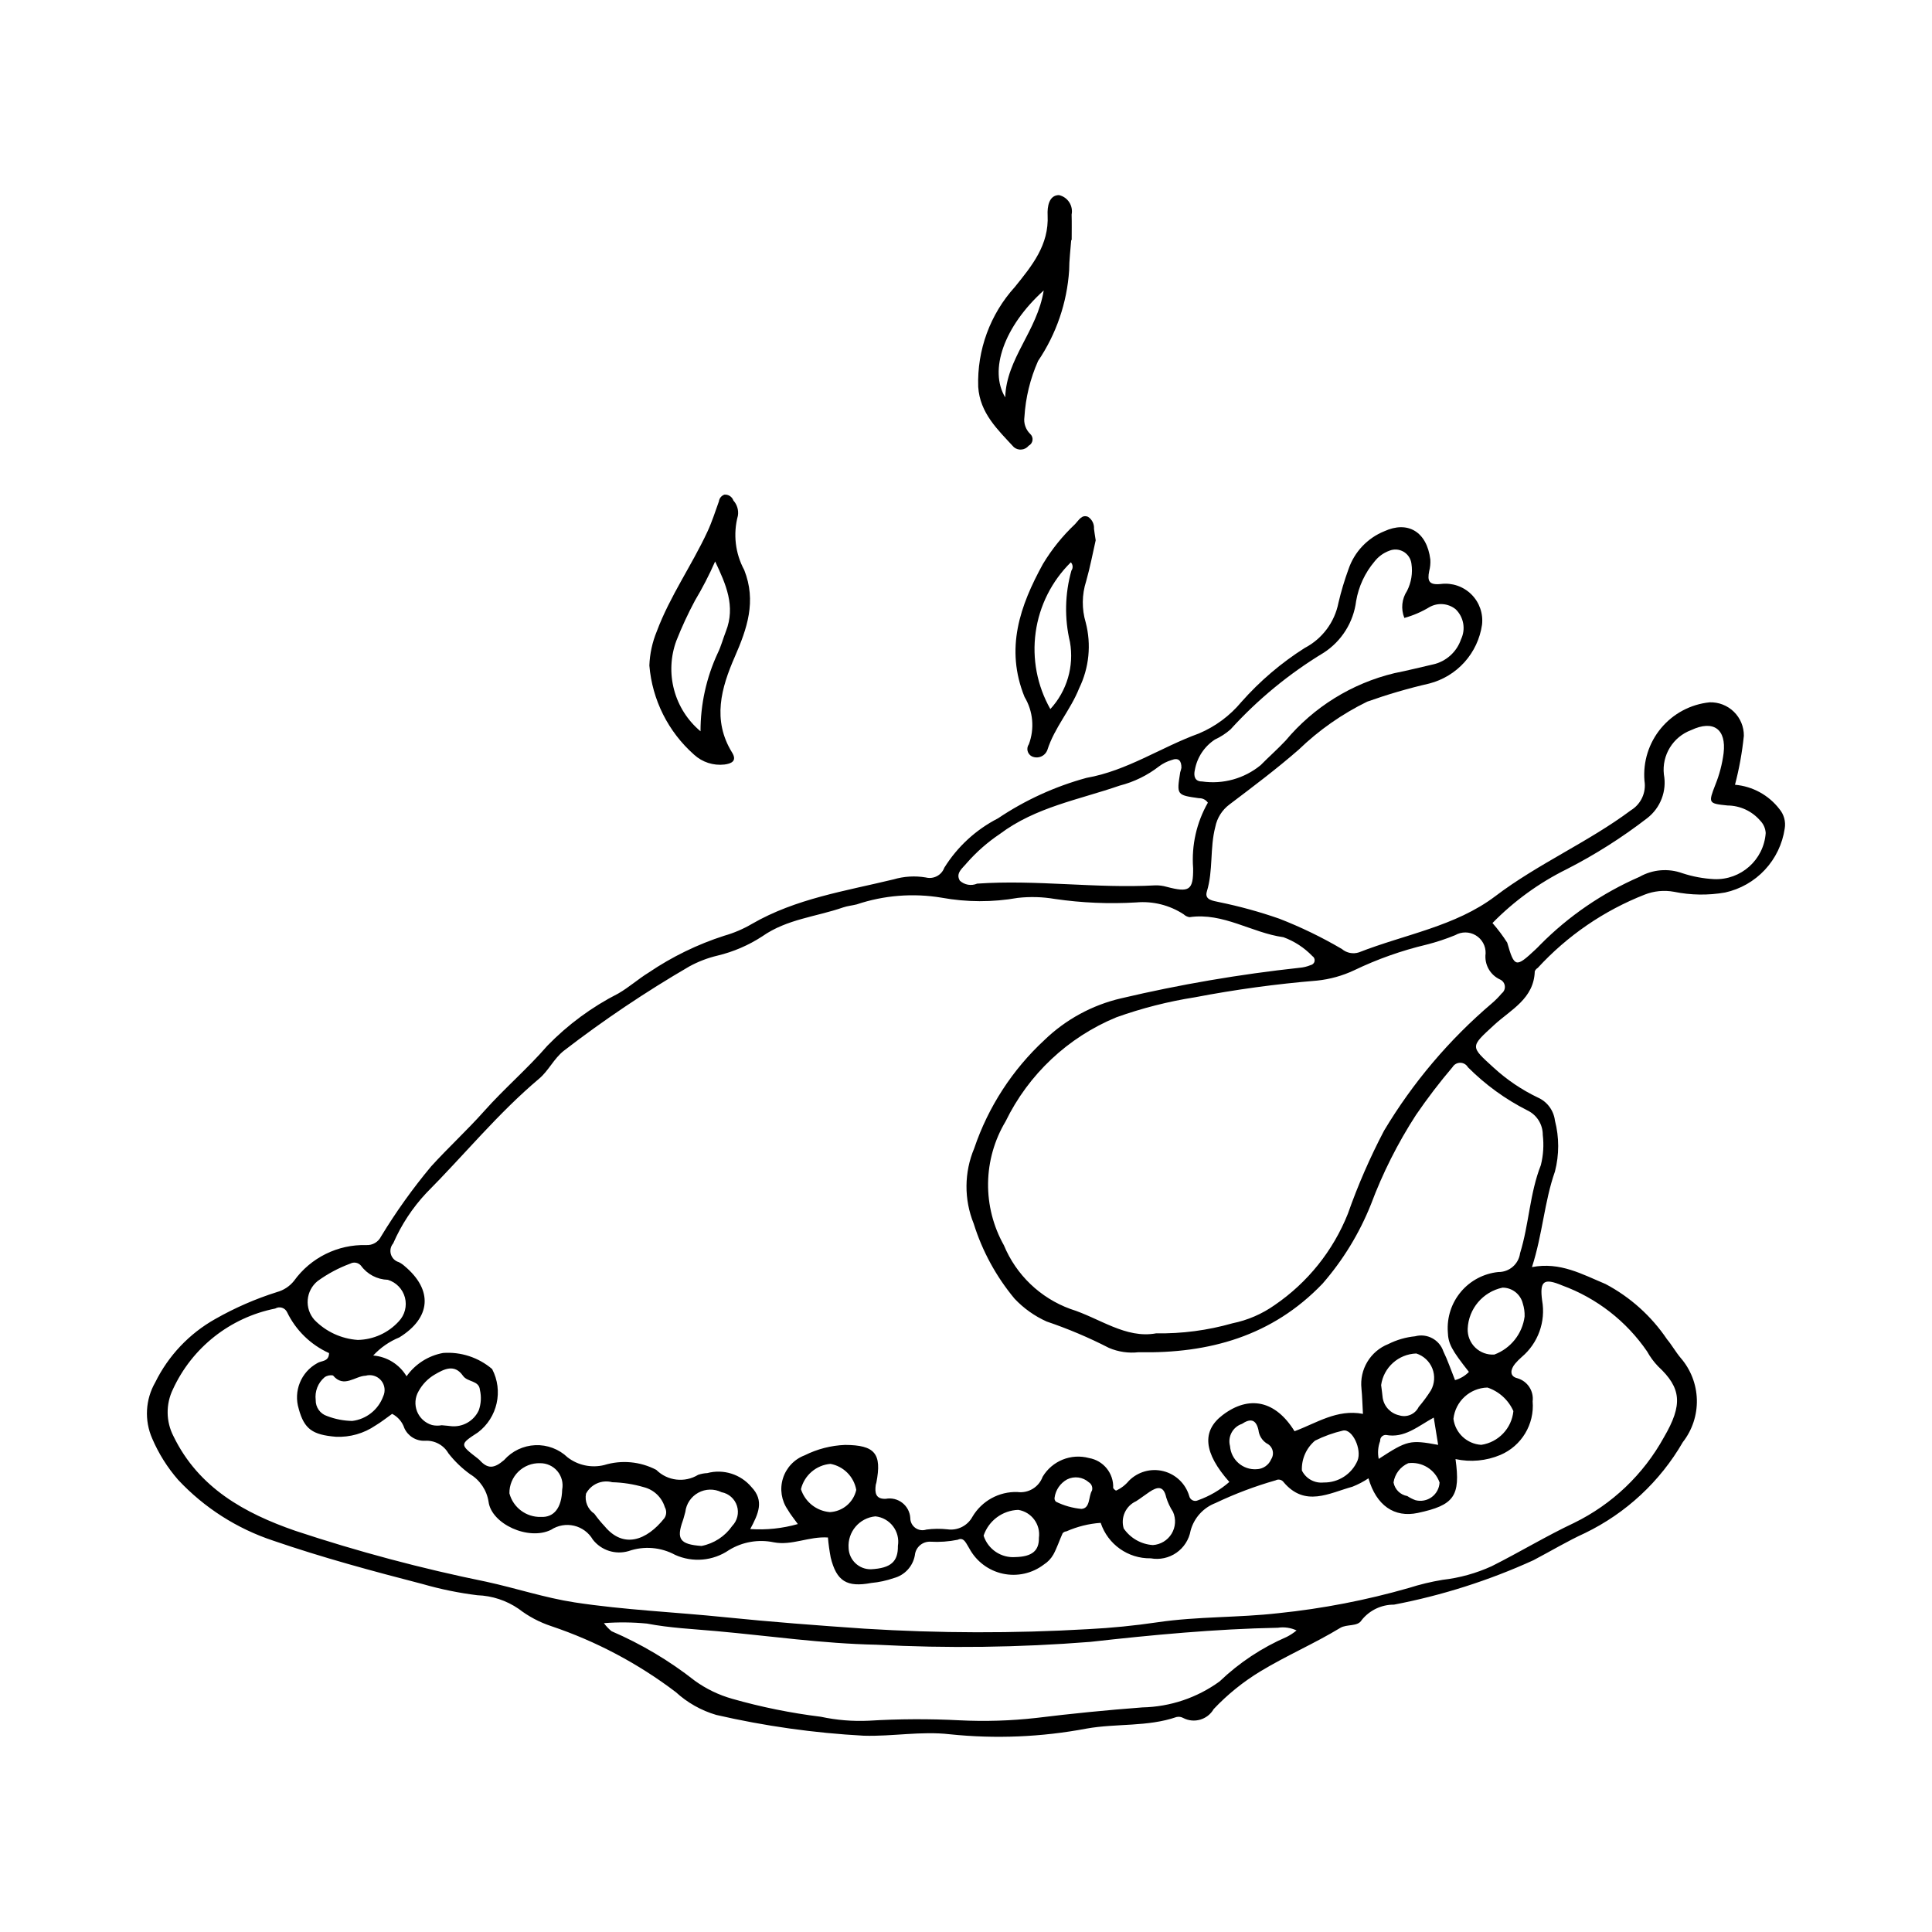 <?xml version="1.0" encoding="UTF-8"?>
<!-- Uploaded to: SVG Repo, www.svgrepo.com, Generator: SVG Repo Mixer Tools -->
<svg fill="#000000" width="800px" height="800px" version="1.1" viewBox="144 144 512 512" xmlns="http://www.w3.org/2000/svg">
 <g>
  <path d="m603.79 351.97c4.66 0.402 8.934 2.742 11.781 6.449 1.199 1.43 1.711 3.312 1.398 5.148-0.602 4.098-2.434 7.91-5.258 10.941-2.82 3.027-6.5 5.125-10.543 6.016-4.484 0.785-9.078 0.719-13.539-0.191-2.621-0.484-5.328-0.219-7.805 0.762-10.785 4.238-20.465 10.875-28.301 19.406-0.348 0.211-0.621 0.52-0.793 0.891-0.219 7.285-6.348 10.168-10.746 14.215-6.41 5.894-6.418 5.625-0.117 11.367v-0.004c3.477 3.188 7.41 5.844 11.664 7.883 2.484 1.09 4.207 3.41 4.539 6.102 1.148 4.426 1.152 9.07 0.008 13.496-2.824 8.02-3.25 16.527-6.094 25.344 7.453-1.441 13.316 1.902 19.473 4.473h0.004c6.559 3.465 12.164 8.5 16.312 14.652 1.277 1.52 2.293 3.363 3.609 4.926 2.672 3.074 4.191 6.984 4.301 11.059 0.105 4.078-1.207 8.062-3.715 11.273-6.035 10.441-15.062 18.836-25.918 24.094-4.68 2.137-9.113 4.809-13.676 7.203-11.805 5.375-24.211 9.328-36.953 11.77-3.332-0.02-6.492 1.492-8.566 4.098-1.051 1.809-3.914 1-5.668 2.062-6.856 4.16-14.262 7.34-21.078 11.465-4.59 2.769-8.781 6.148-12.465 10.043-1.625 2.824-5.184 3.867-8.074 2.371-0.539-0.305-1.176-0.398-1.781-0.258-7.727 2.66-15.914 1.652-23.844 3.066h0.004c-11.949 2.254-24.16 2.762-36.254 1.504-7.652-0.871-15.168 0.613-22.789 0.383-13.164-0.711-26.238-2.551-39.086-5.508-3.984-1.164-7.648-3.231-10.711-6.035-9.977-7.582-21.121-13.484-32.992-17.484-3.133-1.031-6.066-2.586-8.676-4.598-3.231-2.219-7.027-3.469-10.945-3.602-4.891-0.605-9.727-1.594-14.465-2.957-13.328-3.445-26.625-7.031-39.652-11.516h0.004c-9.609-3.18-18.262-8.719-25.176-16.109-2.848-3.266-5.164-6.953-6.867-10.938-2.121-4.812-1.82-10.352 0.809-14.91 3.481-7.07 9.023-12.918 15.895-16.777 5.184-2.949 10.664-5.34 16.355-7.137 1.785-0.484 3.371-1.531 4.523-2.981 4.422-6.137 11.594-9.684 19.152-9.473 1.648 0.094 3.188-0.809 3.914-2.289 3.949-6.504 8.379-12.703 13.254-18.543 4.555-5.023 9.582-9.621 14.086-14.688 5.324-5.988 11.422-11.18 16.699-17.273h-0.004c5.473-5.633 11.836-10.324 18.84-13.883 2.891-1.668 5.309-3.875 8.109-5.582v-0.004c6.152-4.16 12.867-7.43 19.938-9.707 2.582-0.734 5.059-1.793 7.371-3.152 11.625-6.715 24.719-8.691 37.465-11.777v0.004c2.785-0.828 5.723-1.012 8.586-0.527 2.055 0.531 4.18-0.578 4.914-2.57 3.465-5.574 8.383-10.098 14.223-13.09 7.188-4.832 15.117-8.457 23.473-10.734 10.797-1.895 19.73-8.121 29.762-11.754 4.367-1.836 8.227-4.699 11.258-8.34 4.902-5.547 10.562-10.375 16.816-14.34 4.644-2.426 7.93-6.836 8.93-11.977 0.707-3.008 1.594-5.969 2.652-8.867 1.551-4.586 5.019-8.266 9.508-10.082 6.141-2.812 11.262 0.039 12.188 7.508v0.004c0.059 1.031-0.043 2.066-0.305 3.066-0.523 2.598-0.066 3.746 3.106 3.402 2.973-0.371 5.953 0.648 8.082 2.762 2.125 2.109 3.164 5.082 2.812 8.059-0.539 3.684-2.152 7.121-4.637 9.891-2.484 2.766-5.734 4.738-9.336 5.668-5.57 1.281-11.062 2.887-16.449 4.801-6.672 3.262-12.793 7.547-18.137 12.703-5.906 5.16-12.145 9.836-18.367 14.547-1.949 1.449-3.289 3.574-3.758 5.957-1.473 5.637-0.523 11.516-2.238 17.113-0.703 2.297 1.754 2.445 3.219 2.805 5.43 1.109 10.777 2.582 16.012 4.406 5.727 2.231 11.262 4.914 16.562 8.027 1.242 1.055 2.945 1.391 4.5 0.891 12.156-4.781 25.562-6.859 36.191-14.918 11.355-8.609 24.504-14.246 35.895-22.738h-0.004c2.68-1.629 4.102-4.719 3.598-7.812-0.422-5.039 1.148-10.039 4.379-13.93 3.231-3.891 7.859-6.356 12.887-6.871 2.394-0.074 4.711 0.828 6.426 2.5 1.711 1.672 2.668 3.969 2.648 6.363-0.449 4.383-1.234 8.727-2.352 12.988zm-352.05 156.76c2.297-3.25 5.781-5.473 9.695-6.184 4.723-0.34 9.383 1.191 12.984 4.266 3.004 5.758 1.422 12.844-3.742 16.781-4.887 3.191-4.887 3.191-0.09 6.902 0.168 0.121 0.328 0.254 0.473 0.402 2.188 2.445 3.863 2.32 6.543 0.02v-0.004c2.102-2.375 5.082-3.789 8.25-3.926 3.172-0.133 6.258 1.027 8.555 3.219 2.746 2.121 6.309 2.875 9.684 2.055 4.594-1.418 9.566-0.965 13.828 1.266 2.953 2.941 7.535 3.484 11.094 1.316 0.777-0.266 1.594-0.422 2.414-0.457 4.289-1.145 8.848 0.293 11.707 3.688 3.492 3.637 1.812 7.164-0.316 11.141h-0.004c4.254 0.289 8.52-0.16 12.617-1.324-1.035-1.457-1.965-2.555-2.664-3.785h0.004c-1.691-2.422-2.168-5.492-1.289-8.312 0.875-2.824 3.004-5.082 5.769-6.125 3.328-1.664 6.977-2.606 10.695-2.75 7.93 0.039 9.793 2.301 8.297 9.996-0.039 0.203-0.137 0.395-0.164 0.598-0.281 2.074-0.051 3.816 2.668 3.684 1.547-0.285 3.144 0.105 4.383 1.078 1.242 0.969 2.008 2.426 2.102 3.996-0.008 1.047 0.492 2.027 1.34 2.641 0.848 0.609 1.941 0.773 2.93 0.438 1.844-0.242 3.711-0.266 5.559-0.066 2.688 0.395 5.336-0.93 6.633-3.316 2.477-4.207 7.047-6.727 11.926-6.57 2.902 0.391 5.684-1.289 6.684-4.039 2.523-4.219 7.543-6.25 12.289-4.965 3.832 0.656 6.578 4.059 6.41 7.945 0.188 0.289 0.445 0.527 0.754 0.688 1.32-0.594 2.484-1.484 3.406-2.602 2.383-2.41 5.859-3.383 9.145-2.555 3.285 0.828 5.887 3.328 6.844 6.578 0.105 0.504 0.438 0.93 0.902 1.152 0.465 0.219 1.004 0.211 1.461-0.027 3.035-1.082 5.844-2.727 8.273-4.844-6.848-7.731-7.352-13.496-1.773-17.73 7.039-5.348 14.039-3.824 19.047 4.289 5.809-2.137 11.223-5.918 18.129-4.598-0.148-2.609-0.184-4.648-0.391-6.668h0.004c-0.57-5.102 2.348-9.953 7.121-11.84 2.219-1.113 4.625-1.812 7.098-2.055 3.16-0.855 6.441 0.902 7.484 4.004 1.156 2.359 1.992 4.879 3.09 7.617 1.398-0.387 2.668-1.137 3.68-2.18-4.644-5.887-5.488-7.492-5.594-10.625-0.258-3.859 0.992-7.668 3.488-10.625 2.492-2.953 6.039-4.824 9.887-5.219 2.914 0.043 5.398-2.106 5.777-4.996 2.379-7.664 2.539-15.82 5.519-23.375h-0.004c0.648-2.606 0.816-5.309 0.5-7.973 0.012-2.773-1.578-5.301-4.082-6.492-5.832-2.949-11.148-6.809-15.758-11.438-0.422-0.727-1.191-1.172-2.027-1.18-0.836-0.004-1.613 0.43-2.047 1.145-3.461 4.07-6.707 8.324-9.723 12.738-4.809 7.434-8.801 15.367-11.906 23.66-3.062 7.664-7.394 14.758-12.812 20.984-13.352 13.945-30.121 18.559-48.742 18.184l0.004-0.004c-2.684 0.309-5.402-0.09-7.887-1.152-5.316-2.731-10.828-5.062-16.488-6.981-3.203-1.438-6.09-3.488-8.504-6.043-4.883-5.859-8.566-12.625-10.84-19.906-2.59-6.406-2.543-13.578 0.137-19.949 3.711-10.965 10.105-20.828 18.598-28.691 5.648-5.461 12.676-9.285 20.332-11.062 15.578-3.668 31.371-6.371 47.281-8.094 1.012-0.082 2.008-0.32 2.945-0.711 0.527-0.098 0.945-0.512 1.043-1.043 0.102-0.531-0.133-1.066-0.59-1.352-2.141-2.227-4.762-3.934-7.66-4.996-8.449-1.172-15.961-6.617-24.898-5.309-0.582-0.094-1.121-0.359-1.551-0.766-3.723-2.43-8.156-3.539-12.582-3.144-7.191 0.43-14.41 0.121-21.539-0.918-3.25-0.555-6.562-0.648-9.836-0.285-6.695 1.184-13.543 1.16-20.23-0.059-7.523-1.25-15.238-0.637-22.469 1.789-1.191 0.297-2.445 0.402-3.602 0.805-7.137 2.481-14.867 3.074-21.383 7.641-3.629 2.371-7.641 4.102-11.859 5.117-2.609 0.613-5.125 1.578-7.481 2.863-11.562 6.727-22.676 14.191-33.27 22.355-2.652 2.09-4.027 5.273-6.531 7.383-10.91 9.188-19.906 20.25-29.914 30.32v-0.004c-3.668 3.914-6.637 8.43-8.777 13.348-0.684 0.797-0.91 1.887-0.609 2.894 0.301 1.004 1.09 1.789 2.098 2.082 0.551 0.273 1.062 0.621 1.52 1.035 7.602 6.363 7.016 13.711-1.387 18.91-2.629 1.074-4.992 2.711-6.918 4.797 3.66 0.301 6.953 2.352 8.836 5.504zm111.67 42.719c-5.109-0.324-9.539 2.215-14.375 1.273-4.062-0.848-8.301-0.109-11.84 2.059-4.203 2.887-9.609 3.375-14.262 1.285-3.789-2.062-8.273-2.434-12.348-1.012-3.481 1.027-7.238-0.176-9.477-3.039-1.082-1.855-2.883-3.188-4.973-3.68-2.094-0.492-4.297-0.105-6.094 1.074-5.981 2.965-15.793-1.539-16.566-7.422-0.465-3.035-2.25-5.711-4.879-7.301-2.176-1.566-4.121-3.438-5.769-5.555-1.277-2.199-3.691-3.481-6.231-3.309-2.328 0.094-4.481-1.234-5.441-3.356-0.539-1.637-1.703-2.992-3.234-3.781-1.418 1-2.852 2.16-4.422 3.098v-0.004c-3.082 2.102-6.762 3.148-10.488 2.981-6.195-0.52-8.379-2.031-9.84-7.383h0.004c-1.457-4.691 0.59-9.758 4.894-12.121 1.07-0.719 3.086-0.305 3.137-2.672h-0.004c-4.867-2.199-8.809-6.043-11.129-10.855-0.27-0.562-0.762-0.984-1.359-1.168-0.598-0.18-1.246-0.098-1.781 0.219-11.945 2.379-22.027 10.34-27.113 21.406-1.914 3.945-1.855 8.562 0.168 12.457 6.652 13.68 18.871 20.395 32.254 25.031 16.59 5.508 33.492 10.016 50.621 13.5 7.852 1.703 15.535 4.269 23.422 5.477 13.199 2.019 26.598 2.566 39.898 3.934 12.27 1.258 24.602 2.18 36.926 3.031h0.004c19.742 1.227 39.543 1.27 59.293 0.125 6.137-0.312 12.285-0.926 18.363-1.824 10.637-1.57 21.398-1.188 32.047-2.41 11.688-1.203 23.242-3.441 34.535-6.68 2.93-0.934 5.926-1.656 8.957-2.156 4.496-0.512 8.883-1.73 13-3.609 7.356-3.684 14.414-7.981 21.852-11.484 10.074-4.93 18.379-12.848 23.789-22.676 5.066-8.668 4.641-13.062-1.539-18.805-1.137-1.184-2.117-2.512-2.91-3.949-5.496-8.027-13.359-14.141-22.496-17.488-4.902-2.059-6.004-1.176-5.328 3.969v0.004c1 5.602-1.059 11.312-5.406 14.988-0.625 0.543-1.207 1.129-1.742 1.758-1.262 1.523-1.566 3.375 0.621 3.871v0.004c2.656 0.781 4.356 3.367 4.016 6.113 0.516 6.09-2.938 11.82-8.562 14.211-3.75 1.578-7.898 1.961-11.875 1.094 1.359 9.844-0.371 12.215-10 14.27-6.219 1.324-10.996-1.977-13.07-9.176-1.332 0.891-2.762 1.637-4.254 2.227-6.176 1.703-12.555 5.488-18.215-1.184v-0.004c-0.48-0.684-1.398-0.898-2.137-0.504-5.473 1.562-10.801 3.574-15.938 6.019-3.238 1.242-5.691 3.957-6.594 7.305-0.422 2.379-1.777 4.492-3.762 5.871-1.984 1.379-4.434 1.906-6.812 1.473-6 0.109-11.371-3.703-13.254-9.402-3.137 0.219-6.207 0.984-9.078 2.254-0.395 0.027-0.758 0.211-1.012 0.512-0.848 1.867-1.477 3.848-2.453 5.641h-0.004c-0.609 1.074-1.477 1.984-2.523 2.648-3.09 2.356-7.055 3.238-10.852 2.418-3.797-0.82-7.043-3.262-8.887-6.684-0.785-1.18-1.391-3.137-3.062-2.309-2.398 0.488-4.848 0.664-7.289 0.516-2.106-0.078-3.898 1.504-4.086 3.598-0.52 2.93-2.695 5.285-5.57 6.043-1.93 0.672-3.934 1.105-5.973 1.293-6.492 1.223-9.223-0.465-10.77-6.777h0.004c-0.332-1.742-0.574-3.5-0.727-5.266zm86.98-54.105v0.004c6.836 0.113 13.648-0.785 20.223-2.66 4.035-0.82 7.856-2.473 11.215-4.852 8.715-5.957 15.461-14.375 19.371-24.184 2.66-7.559 5.863-14.914 9.586-22.008 7.621-12.734 17.273-24.133 28.574-33.75 0.941-0.805 1.816-1.684 2.609-2.633 0.594-0.461 0.91-1.195 0.828-1.945-0.082-0.746-0.547-1.398-1.227-1.719-2.684-1.211-4.254-4.035-3.867-6.953 0.059-1.949-0.945-3.777-2.625-4.777-1.676-1-3.762-1.012-5.449-0.035-2.477 1.016-5.023 1.855-7.617 2.512-6.602 1.57-13.016 3.844-19.129 6.781-3.109 1.465-6.449 2.394-9.867 2.746-10.859 0.895-21.66 2.371-32.359 4.422-7.086 1.113-14.051 2.887-20.809 5.301-12.832 5.289-23.277 15.105-29.355 27.586-2.961 4.949-4.566 10.59-4.644 16.355s1.371 11.449 4.195 16.477c3.25 7.844 9.641 13.965 17.613 16.875 7.762 2.426 14.668 7.949 22.734 6.461zm37.211 78.734v0.004c-1.535-0.719-3.25-0.969-4.926-0.715-16.648 0.324-33.203 1.895-49.742 3.746-18.883 1.496-37.84 1.746-56.754 0.75-14.129-0.281-28.223-2.332-42.332-3.602-6.141-0.555-12.293-0.828-18.398-1.996-3.793-0.371-7.609-0.41-11.406-0.117 0.578 0.789 1.254 1.508 2.012 2.133 7.898 3.398 15.32 7.812 22.078 13.129 2.992 2.16 6.336 3.777 9.891 4.781 7.699 2.195 15.559 3.789 23.508 4.766 4.176 0.898 8.453 1.25 12.719 1.047 7.988-0.484 16-0.52 23.996-0.109 6.789 0.34 13.594 0.133 20.352-0.625 9.359-1.152 18.742-2.082 28.152-2.793 7.359-0.152 14.496-2.555 20.453-6.883 5.184-4.957 11.207-8.953 17.789-11.801 0.93-0.473 1.805-1.047 2.609-1.711zm51.918-187.47v0.004c1.43 1.629 2.738 3.367 3.906 5.195 1.895 6.629 2.309 6.668 7.418 1.887 0.453-0.422 0.895-0.855 1.316-1.309 7.551-7.625 16.488-13.738 26.328-18.016 3.449-1.961 7.586-2.316 11.32-0.973 2.734 0.902 5.578 1.434 8.453 1.582 7.106 0.289 13.16-5.113 13.668-12.207-0.066-1.234-0.582-2.402-1.449-3.289-2.176-2.531-5.344-4-8.684-4.023-5.059-0.531-5.121-0.586-3.199-5.519 1.078-2.68 1.809-5.484 2.176-8.348 0.754-6.363-2.691-8.887-8.594-6.109-4.82 1.793-7.801 6.633-7.234 11.742 0.82 4.391-0.891 8.867-4.426 11.598-6.684 5.16-13.832 9.691-21.352 13.531-7.305 3.613-13.949 8.434-19.648 14.258zm-75.422-31.891c-0.531-0.773-1.422-1.219-2.356-1.184-5.926-0.836-5.93-0.832-4.977-6.871 0.133-0.387 0.238-0.781 0.32-1.18 0.027-1.82-0.699-2.809-2.637-2.051-1.184 0.355-2.297 0.914-3.285 1.656-3.09 2.398-6.637 4.137-10.426 5.102-10.785 3.742-22.254 5.676-31.762 12.816h0.004c-3.231 2.164-6.168 4.738-8.734 7.656-1.062 1.344-3.113 2.691-1.871 4.734 1.242 1.133 3.031 1.438 4.574 0.777 15.746-1.105 31.457 1.328 47.203 0.457 1.012-0.027 2.019 0.102 2.992 0.379 6.023 1.59 7.117 0.957 7.047-4.961l-0.004 0.004c-0.449-6.039 0.91-12.074 3.91-17.336zm52.07-48.961c-0.957-2.359-0.691-5.039 0.711-7.164 1.129-2.227 1.539-4.75 1.164-7.219-0.164-1.32-0.934-2.484-2.078-3.156-1.145-0.672-2.539-0.773-3.769-0.273-1.551 0.562-2.91 1.551-3.926 2.852-2.539 2.996-4.227 6.625-4.883 10.5-0.699 5.594-3.836 10.594-8.562 13.664-9.188 5.555-17.523 12.41-24.738 20.355-1.242 1.082-2.629 1.98-4.121 2.668-2.797 1.832-4.719 4.731-5.312 8.02-0.398 1.672-0.004 3.113 1.887 3.09h-0.004c5.566 0.812 11.211-0.758 15.555-4.328 2.156-2.199 4.465-4.215 6.586-6.477h0.004c7.441-8.906 17.555-15.18 28.84-17.891 3.426-0.672 6.809-1.543 10.215-2.312v0.004c3.488-0.77 6.316-3.309 7.457-6.691 1.281-2.688 0.699-5.894-1.449-7.957-1.977-1.574-4.707-1.797-6.91-0.559-2.078 1.262-4.32 2.231-6.664 2.875zm-277.36 191.34c4.148-0.078 8.082-1.859 10.875-4.926 1.602-1.684 2.219-4.074 1.625-6.32-0.598-2.246-2.316-4.023-4.539-4.691-2.824-0.078-5.449-1.465-7.106-3.746-0.703-0.824-1.883-1.051-2.84-0.539-3.082 1.133-5.992 2.691-8.652 4.621-1.512 1.227-2.461 3.016-2.621 4.957-0.164 1.941 0.477 3.863 1.766 5.32 3.043 3.133 7.137 5.027 11.492 5.324zm67.441 37.707c-2.738-0.734-5.621 0.523-6.949 3.027-0.402 2.059 0.469 4.16 2.211 5.328 0.832 1.168 1.746 2.277 2.731 3.324 4.949 5.973 11.09 3.832 15.84-2.164h-0.004c0.582-0.871 0.621-1.996 0.105-2.906-0.797-2.613-2.902-4.621-5.551-5.293-2.727-0.801-5.543-1.242-8.383-1.316zm-45.203-15.102c1.52 0.148 1.934 0.164 2.336 0.23v0.004c3.141 0.379 6.168-1.309 7.496-4.18 0.617-1.738 0.723-3.617 0.305-5.414-0.227-2.566-3.277-2.004-4.488-3.742-2.246-3.223-4.992-1.801-7.551-0.289v-0.004c-1.777 1.062-3.234 2.578-4.223 4.394-0.945 1.625-1.09 3.594-0.395 5.344 0.699 1.746 2.16 3.074 3.965 3.606 0.836 0.191 1.707 0.211 2.551 0.055zm286.99-28.816v0.004c0.039-1.168-0.121-2.332-0.477-3.445-0.609-2.473-2.824-4.211-5.371-4.207-5.207 1.102-9.012 5.586-9.238 10.906-0.062 1.871 0.668 3.684 2.016 4.984s3.18 1.969 5.051 1.844c4.332-1.613 7.422-5.496 8.02-10.082zm-2.973 25.07c-1.312-2.953-3.805-5.219-6.871-6.242-4.66 0.113-8.516 3.664-9.016 8.297 0.492 3.766 3.582 6.656 7.375 6.887 4.551-0.68 8.059-4.363 8.512-8.941zm-307.71 2.609c3.734-0.461 6.894-2.969 8.191-6.5 0.664-1.398 0.445-3.059-0.555-4.242-1.004-1.18-2.602-1.668-4.094-1.246-2.828 0.094-5.766 3.371-8.641-0.062-0.785-0.16-1.602 0.016-2.254 0.488-1.742 1.48-2.617 3.742-2.336 6.012-0.047 1.93 1.18 3.66 3.016 4.25 2.133 0.824 4.391 1.262 6.672 1.301zm272.66-9.508c0.168 1.379 0.32 2.391 0.414 3.402 0.371 2.285 2.098 4.113 4.359 4.613 2.035 0.656 4.242-0.289 5.176-2.211 1.188-1.387 2.273-2.859 3.25-4.406 0.988-1.781 1.121-3.91 0.371-5.801-0.754-1.891-2.312-3.344-4.25-3.965-4.727 0.156-8.656 3.684-9.32 8.367zm-180.1 42.637c3.297-0.645 6.211-2.543 8.129-5.301 1.367-1.406 1.852-3.449 1.262-5.316-0.59-1.871-2.16-3.266-4.086-3.629-1.949-0.957-4.246-0.91-6.152 0.129-1.91 1.039-3.195 2.941-3.449 5.098-0.234 0.781-0.398 1.582-0.672 2.348-1.707 4.781-0.836 6.266 4.969 6.672zm164.88-16.816c3.887 0.066 7.43-2.223 8.961-5.793 1.215-2.965-1.359-8.5-3.832-7.969l0.004-0.004c-2.574 0.598-5.07 1.492-7.43 2.676-2.32 1.957-3.606 4.875-3.484 7.906 1.062 2.176 3.375 3.449 5.781 3.184zm-201.81 1.879c0.332-1.738-0.137-3.535-1.273-4.891-1.137-1.355-2.824-2.125-4.594-2.102-2.148-0.066-4.234 0.75-5.766 2.258-1.535 1.508-2.383 3.578-2.352 5.731 0.996 3.773 4.461 6.363 8.363 6.25 3.477 0.164 5.488-2.426 5.621-7.246zm156.53 14.703c2.051-0.129 3.906-1.25 4.973-3.004 1.066-1.754 1.207-3.918 0.375-5.793-0.777-1.195-1.387-2.492-1.809-3.856-0.688-3.188-2.375-2.801-4.43-1.434-1.199 0.797-2.332 1.695-3.543 2.465-2.75 1.242-4.152 4.328-3.285 7.219 1.766 2.57 4.609 4.195 7.719 4.402zm-67.562 0.195h0.004c0.301-1.832-0.172-3.711-1.301-5.188-1.129-1.48-2.816-2.426-4.664-2.617-4.258 0.398-7.418 4.133-7.102 8.398 0.109 3.184 2.758 5.688 5.941 5.621 5.227-0.277 7.199-2 7.125-6.215zm37.363-2.106h0.004c0.496-3.543-1.93-6.84-5.461-7.418-4.191 0.133-7.859 2.859-9.195 6.832 1.168 3.629 4.676 5.977 8.477 5.676 4.352-0.113 6.246-1.668 6.18-5.09zm-55.395-6.824h0.004c3.387-0.168 6.25-2.574 6.996-5.883-0.617-3.5-3.34-6.25-6.832-6.902-3.781 0.316-6.938 3.019-7.828 6.711 1.094 3.387 4.117 5.781 7.664 6.074zm113.1-11.371h0.004c1.699-0.047 3.211-1.09 3.863-2.66 0.449-0.699 0.578-1.559 0.348-2.359-0.227-0.801-0.793-1.465-1.547-1.816-1.223-0.789-2.027-2.09-2.18-3.535-0.684-3.019-2.266-3.043-4.402-1.629v-0.004c-2.43 0.828-3.801 3.402-3.137 5.879 0.266 3.637 3.418 6.375 7.055 6.125zm48.477 3.516h0.004c-1.215-3.445-4.672-5.574-8.297-5.109-2.09 0.918-3.566 2.844-3.902 5.102 0.336 1.848 1.797 3.289 3.648 3.606 0.676 0.453 1.406 0.82 2.172 1.098 1.488 0.387 3.07 0.082 4.305-0.828 1.238-0.91 2-2.332 2.074-3.867zm-0.371-9.965-1.168-7.234c-4.269 2.34-7.777 5.535-12.695 4.598l-0.004 0.004c-0.414-0.008-0.816 0.16-1.102 0.465-0.285 0.301-0.43 0.711-0.398 1.125-0.574 1.52-0.707 3.172-0.383 4.762 7.547-4.914 8.27-5.098 15.75-3.719zm-91.734 12.102c0.242-0.84-0.105-1.738-0.852-2.195-1.578-1.398-3.844-1.699-5.734-0.762-1.824 1-3.062 2.809-3.336 4.871-0.055 0.391 0.086 0.781 0.375 1.047 2.113 1.043 4.402 1.691 6.75 1.906 2.387-0.168 1.82-3.297 2.797-4.867z"/>
  <path d="m316.09 320.36c0.113-3.106 0.781-6.16 1.961-9.031 3.481-9.316 9.246-17.453 13.418-26.414 1.23-2.641 2.07-5.336 3.043-8.023v0.004c0.105-0.832 0.664-1.531 1.453-1.812 1.062-0.09 2.055 0.555 2.398 1.566 0.984 1.09 1.422 2.57 1.188 4.019-1.305 4.836-0.703 9.984 1.68 14.391 3.269 8.289 0.781 15.48-2.512 23.02-3.578 8.191-6.027 16.734-0.711 25.344 1.41 2.281-0.219 2.949-2.031 3.184h0.004c-2.938 0.336-5.871-0.617-8.051-2.617-6.848-6.055-11.09-14.52-11.84-23.629zm13.559 17.438h-0.004c-0.008-7.148 1.543-14.215 4.551-20.695 0.902-1.832 1.414-3.856 2.168-5.769 2.637-6.695-0.016-12.547-2.844-18.547-1.566 3.57-3.359 7.043-5.359 10.391-1.84 3.441-3.484 6.992-4.918 10.625-1.539 4.172-1.75 8.715-0.602 13.012 1.145 4.297 3.59 8.133 7.004 10.984z"/>
  <path d="m427.88 207.63c-0.191 2.66-0.539 5.32-0.543 7.981-0.562 8.605-3.406 16.91-8.238 24.051-2.082 4.691-3.305 9.715-3.617 14.836-0.242 1.648 0.324 3.316 1.516 4.481 0.473 0.418 0.711 1.043 0.633 1.672-0.078 0.625-0.457 1.176-1.02 1.469-0.965 1.188-2.707 1.371-3.898 0.414-4.285-4.641-9.027-9.035-9.477-16.012-0.324-9.762 3.164-19.266 9.73-26.496 4.535-5.625 9.062-11.113 8.664-19.02-0.109-2.199 0.332-5.293 3.019-5.305v0.004c2.324 0.531 3.801 2.812 3.34 5.152 0.066 2.258 0.016 4.516 0.016 6.773zm-7.285 13.344c-10.551 9.531-14.562 21.16-10.199 28.328 0.305-10.332 8.445-17.496 10.199-28.328z"/>
  <path d="m434.37 287.18c-0.75 3.269-1.465 7.113-2.531 10.859v-0.004c-1.141 3.551-1.18 7.359-0.113 10.93 1.52 5.824 0.906 12.004-1.734 17.422-2.269 5.734-6.535 10.41-8.426 16.355v-0.004c-0.289 0.797-0.898 1.434-1.68 1.758-0.781 0.324-1.664 0.305-2.434-0.051-0.562-0.289-0.973-0.809-1.129-1.422-0.152-0.613-0.031-1.266 0.332-1.785 1.555-4.137 1.133-8.754-1.141-12.543-5.191-12.832-1.227-24.137 4.902-35.289l0.004 0.004c2.336-3.879 5.191-7.414 8.488-10.52 0.988-1.016 1.75-2.621 3.441-1.926h-0.004c1.062 0.695 1.664 1.91 1.574 3.176 0.094 0.816 0.238 1.629 0.449 3.039zm-12.02 44.727c4.406-4.785 6.332-11.352 5.203-17.758-1.488-6.242-1.359-12.762 0.383-18.938 0.477-0.676 0.414-1.594-0.152-2.195-5.059 4.981-8.336 11.492-9.316 18.523-0.984 7.031 0.383 14.191 3.883 20.367z"/>
 </g>
</svg>